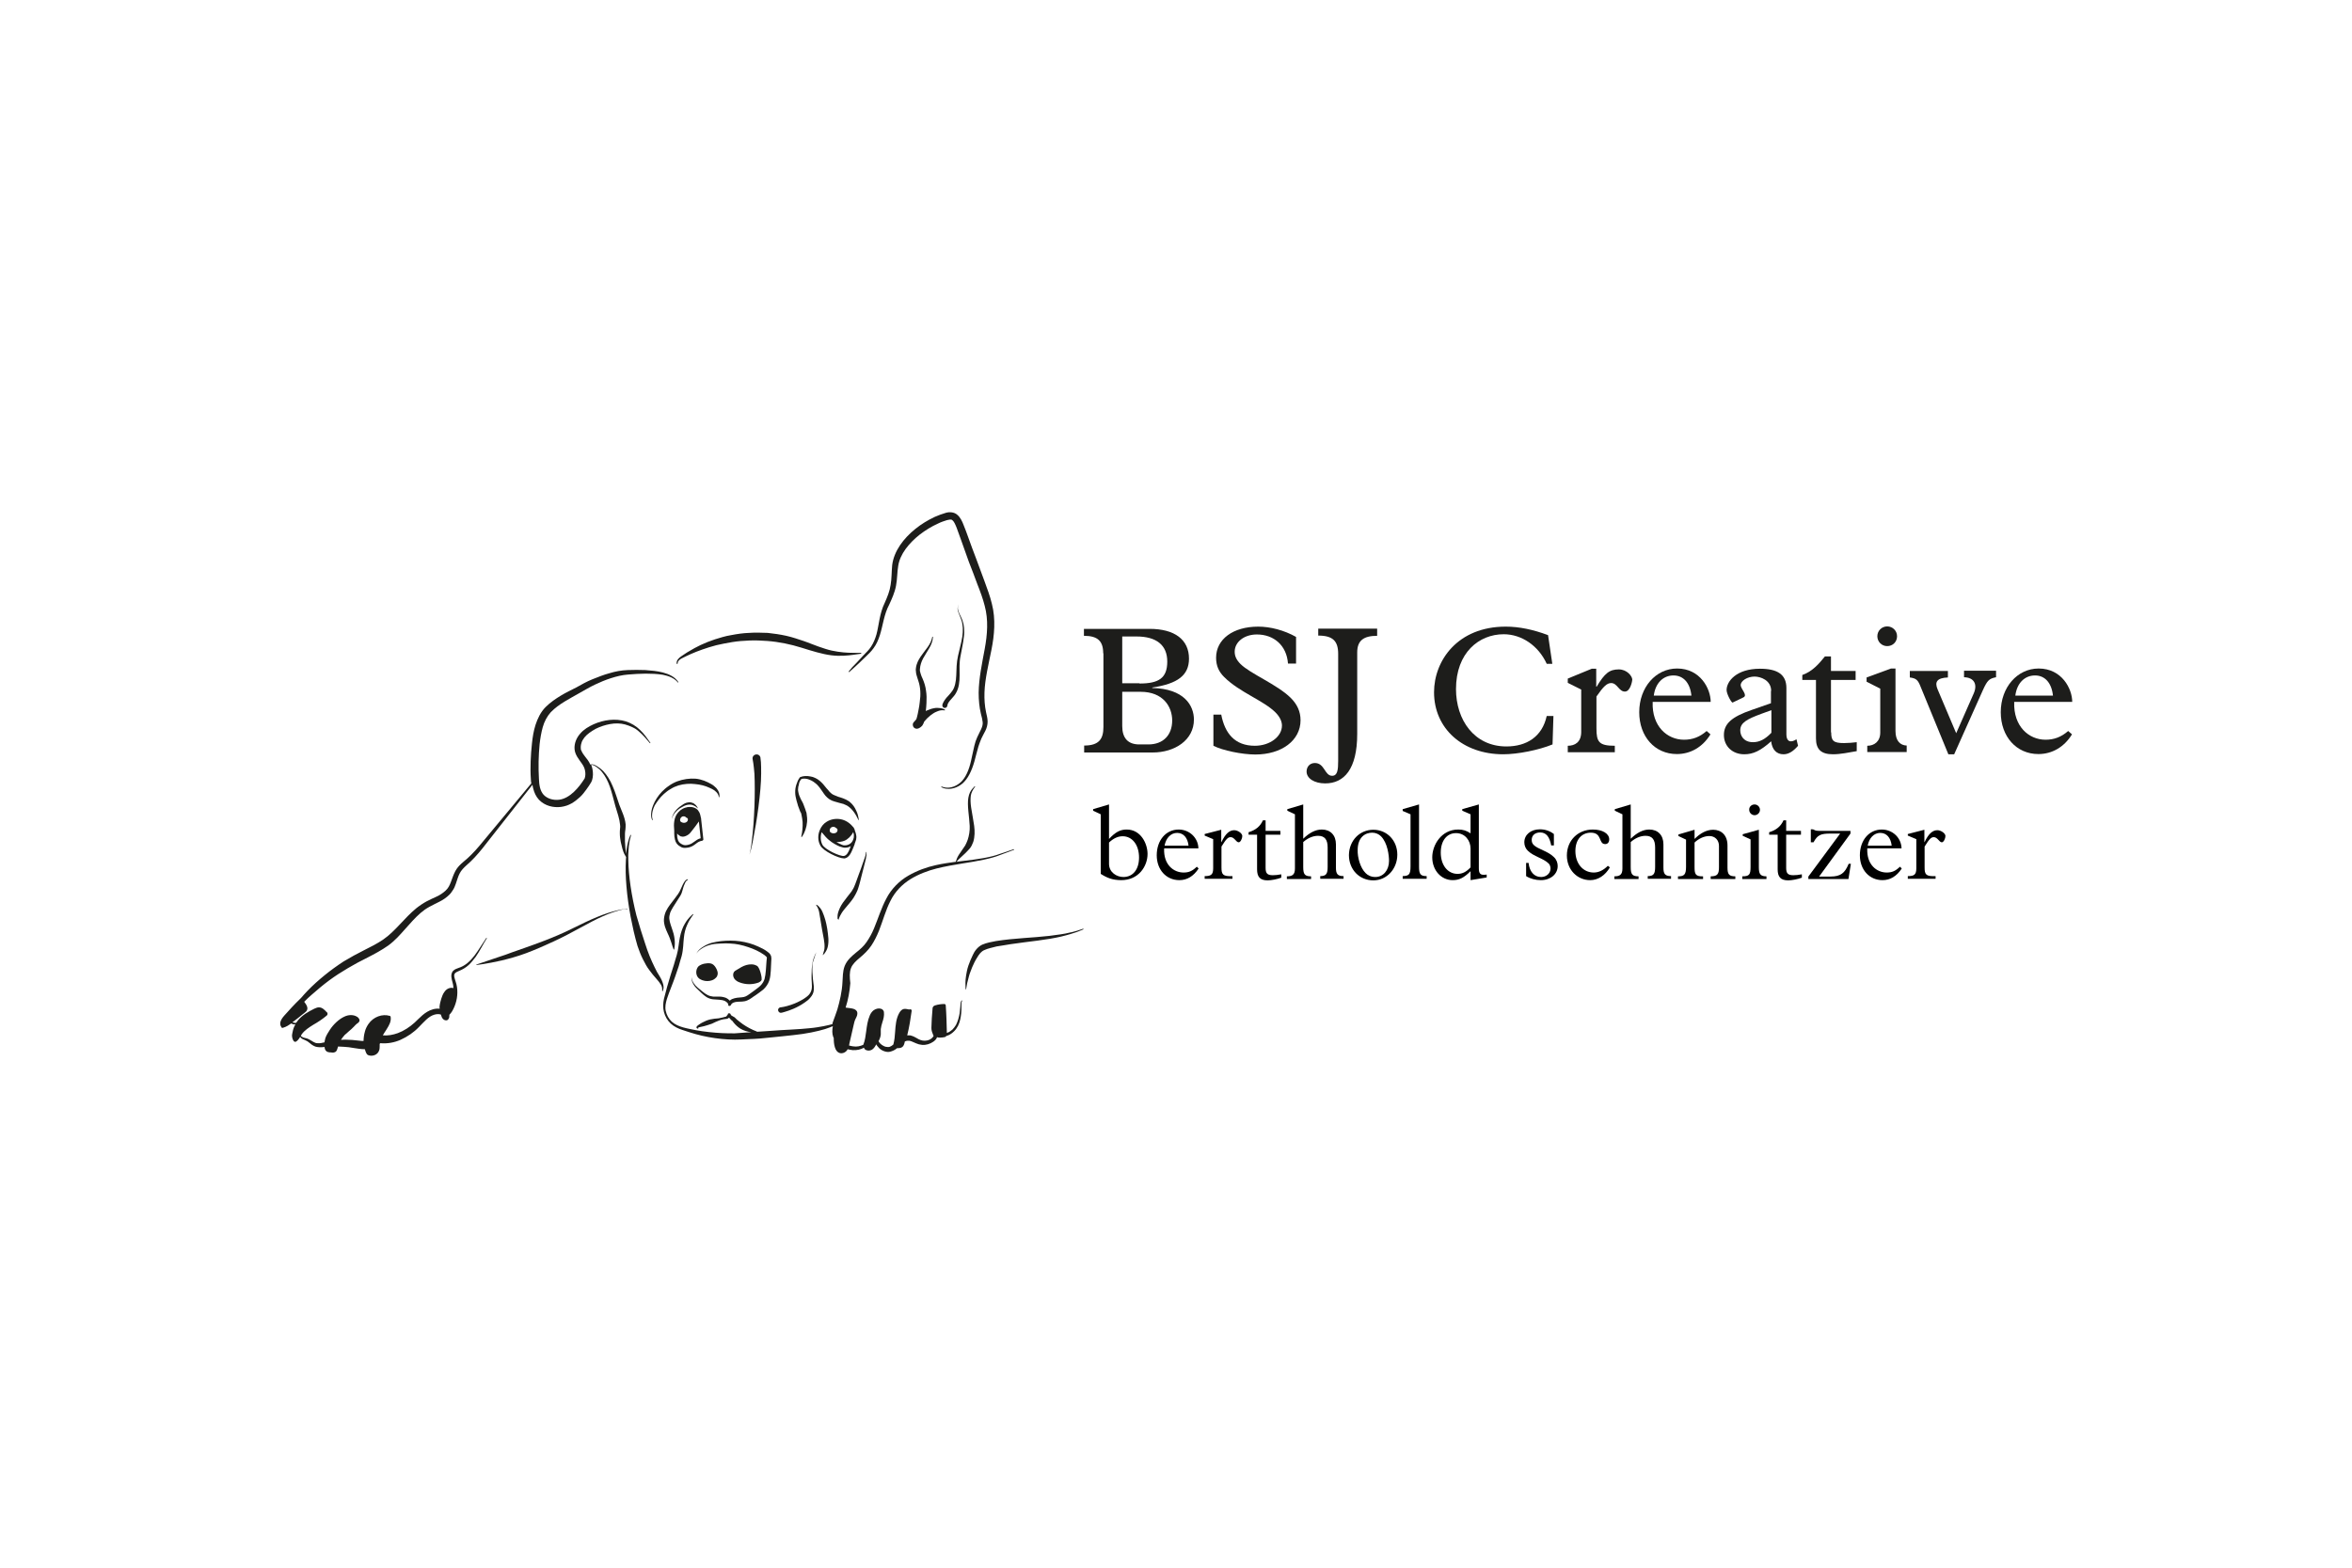 <?xml version="1.0" encoding="utf-8"?>
<!-- Generator: Adobe Illustrator 21.0.2, SVG Export Plug-In . SVG Version: 6.00 Build 0)  -->
<!DOCTYPE svg PUBLIC "-//W3C//DTD SVG 1.1//EN" "http://www.w3.org/Graphics/SVG/1.1/DTD/svg11.dtd">
<svg version="1.1" id="Ebene_1" xmlns="http://www.w3.org/2000/svg" xmlns:xlink="http://www.w3.org/1999/xlink" x="0px" y="0px"
	 viewBox="0 0 1050 700" style="enable-background:new 0 0 1050 700;" xml:space="preserve">
<style type="text/css">
	.st0{display:none;}
	.st1{display:none;fill:#E20613;}
	.st2{fill:#1D1D1B;}
	.st3{display:inline;}
	.st4{fill:#BF2304;}
	.st5{fill:#1D1E1C;}
</style>
<g>
	<g>
		<g>
			<path class="st1" d="M129.4,454.2l13.7-13.6l14.1-10.6l13.7-7l7.2-6.7l7.5-8.2l4.9-4.2l6.2-2.4l4.2-3l2.9-8.2l3.9-4.2l14.1-16.3
				l18-21.8l-0.3-13.6c0,0,2.6-14.8,3.6-15.4c1-0.6,9.5-8.2,9.5-8.2l10.8-4.8l5.9-3.3l8.5-1.5l5.9,0.9l7.2,0.9l7.5,1.8l4.6-10.3
				l15-7.6l16.7-3l10.1,1.2l12.1,1.8l6.9,3l10.8,1.5h6.2l5.9-0.9l3.3-3.9l2.8-9.2l2-7.9l2.2-5l1.5-6.6l0.5-6.1l2-6.6l5.1-6.1
				l7.1-5.9l7.8-3.4l3.9-1.1l1.7,2c0,0,4.4,9.5,4.7,10.9c0.2,1.4,5.9,15.2,5.9,15.2l4.2,12.5l1,6.6l-0.7,12.7l-2,10.7l-1,5.7
				l-0.5,5.7c0,0,0.2,6.6,0.7,7.3c0.5,0.7,1,5,1,5l-1.2,3l-1.5,3.9l-1.2,3.9l-1,4.1l-2,6.1l-0.7,4.8l1.5,3.2l-1.5,2.5v3.9l0.2,5.2
				l0.7,5.7v4.5l-0.5,3l-2.5,3.2l-2.5,3.2l-1.7,2l2,0.9l5.1-0.7l7.8-1.8l7.4-2.3l3.4-1.4l31.1,35.2l-2.7,1.6l-9.3,2l-11,1.4
				l-16.7,2.7l-4.2,2l-2.9,1.1l-2.7,4.1l-2.2,7.7l-0.2,3.9l-2.7,6.6l-0.5,4.1l-0.5,4.1c0,0-0.2,1.2-1,2s-2.5,3.2-2.5,3.2
				s-1.5,0.5-2.5,0.9c-1,0.5-2.9,0.7-2.9,0.7l-1.5,0.7l-2.7,1.6l-2.5,0.7c0,0-2-0.5-2.7-0.5c-0.7,0-4.7-1.1-4.7-1.1l-2.5-0.2
				c0,0,0,0.9-1,0.9c-1,0-1.2,2.3-1.2,2.3l-2,1.4l-2.7,0.7l-2.7-1.4l-1.7-1.4l-1-0.2l-1.7,1.8h-1.7l-1.5-1.1l-2.5,1.1h-3.7l-2.2-0.2
				l-1.2,1.4l-3.2-10.4c0,0-0.7,0-1.5,0c-0.7,0-13.5,2.3-13.5,2.3l-32.6,2.3c0,0-9.3-0.7-10.3-0.9c-1-0.2-9.6-2.3-9.6-2.3l-4.2-1.9
				l-3.3-3.2l-1-3.6l0.3-5.3l1.1-3.8l-2.6-3.2c0,0-6.4-9.4-6.4-9.8c0-0.5-5.4-18.8-5.4-18.8l-1.5-5.7l-2.3,1.2l-6.7,1.8l-7,3
				l-12.7,6.7l-11.4,5.1l-14.7,4.5l-8.8,3.3l-5.1,0.8l-5.7,1.2l-4.6,2.4l-0.2,2.4l0.7,3l0.7,3.5l-0.7,3.9l-1.5,3.3l-1.6,2.3
				l-5.9-0.9L191,454l-4.7,4.2l-4.7,3.5l-5.6,2.4l-4.1,0.5l-4.1,0.5l-6,2.6l-7.2-0.8l-2.8-0.2h-3.6l-4.9,0.6l-4.4-1.2
				c0,0-3.6-2-3.6-2.4s-1.3-2-1.3-2v-3.6l-1.1-0.5l-1.6-0.5L129.4,454.2z"/>
			<g>
				<g>
					<path class="st2" d="M330.3,438.7c-0.9-0.3-1.8-0.8-2.4-1.6c-0.6-0.8-0.8-1.9-0.4-2.8c0.3-0.6,0.9-1,1.5-1.3
						c1.3-0.8,2.7-1.7,4.2-2.1c1.5-0.4,3.2-0.5,4.6,0.3c1.3,0.4,2.4,5.2,2.2,6c0.2,0.6-0.7,1.2-1.3,1.5
						C336,439.7,333,439.7,330.3,438.7z"/>
					<path class="st2" d="M312.2,437c0.4,0.3,0.9,0.5,1.4,0.7c1.4,0.5,2.9,0.5,4.3,0c0.9-0.3,1.7-1,2.2-1.7c0,0,0,0,0-0.1
						c0.7-1.3,0.1-2.8-0.6-3.9c-0.5-0.8-1.2-1.6-2.2-1.8c-0.9-0.2-1.9-0.1-2.9,0.1c-0.9,0.2-1.9,0.6-2.6,1.2
						C310.4,433,310.5,435.8,312.2,437z"/>
					<path class="st2" d="M382.2,372.8c0-0.2-0.1-0.3-0.1-0.5c-0.1-0.4-0.2-0.8-0.4-1.2l-0.1-0.4c0,0,0-0.1,0-0.1
						c-0.1-0.3-0.2-0.5-0.3-0.7c-0.1-0.2-0.2-0.3-0.3-0.5l-0.3-0.3c-1.4-1.7-3.3-2.9-5.4-3.3c-2.2-0.4-4.4,0-6.2,1.1
						c-1.4,0.8-2.5,2.2-3.1,3.7c-1,2.3-0.9,4.9,0.2,6.9c1.2,2.5,8.2,5.8,10.6,5.8c0.1,0,0.2,0,0.3,0c2-0.4,2.9-2.6,3.5-4
						c0.3-0.8,0.7-1.6,1-2.5l-0.3-0.2c0,0,0,0,0,0l0.3,0.1c0,0,0,0,0,0c0.2-0.6,0.4-1.2,0.6-1.8
						C382.3,374.2,382.4,373.6,382.2,372.8z M371.4,369.3c0.6-0.2,1.3-0.1,1.7,0.3c0,0,0.2,0.2,0.4,0.3c0.1,0.1,0.3,0.1,0.3,0.3
						c0.1,0.1,0.1,0.3,0.1,0.5c0,0.6-0.5,1.2-1.1,1.3c-0.6,0.2-1.3,0.1-1.8-0.2c-0.2-0.1-0.3-0.2-0.4-0.3c-0.1-0.2-0.2-0.4-0.2-0.7
						C370.4,370.1,370.8,369.5,371.4,369.3z M379.4,378.9c-0.6,1.5-1.3,3-2.6,3.3c-1.7,0.3-8.7-2.9-9.7-5.1
						c-0.8-1.6-0.9-3.6-0.3-5.5c0.1,0.1,0.1,0.1,0.2,0.2c1,1.2,2.3,2.8,3.5,3.6c0.7,0.7,3.1,2.1,4.4,2.6l0.4,0.1
						c0.3,0.1,0.6,0.2,1,0.3c0.3,0.1,0.7,0.1,1,0.1c0.9,0,1.8-0.2,2.5-0.7C379.7,378.2,379.5,378.5,379.4,378.9z M381,374.5
						c-0.1,0.3-0.2,0.7-0.4,1c0,0,0,0,0,0c-0.7,1.4-2.5,2.2-4.2,1.9c-0.3-0.1-0.6-0.2-0.8-0.3l-0.4-0.2c-0.5-0.2-1.1-0.5-1.8-0.9
						c0,0,0,0,0.1,0c1.2,0,2.5-0.2,3.5-0.6c1.5-0.6,3.1-2.2,3.9-3.8c0.1,0.2,0.2,0.4,0.2,0.7c0,0.1,0.1,0.3,0.1,0.4
						C381.2,373.6,381.2,374.1,381,374.5z"/>
					<path class="st2" d="M313,365.7l0-0.1c0,0,0,0,0,0c0-0.2,0-0.3-0.1-0.5l-0.1-0.4c0-0.1,0-0.3-0.1-0.4c0-0.2-0.1-0.3-0.1-0.5
						c-0.2-0.8-0.6-1.5-1-2c-1-1.2-2.8-1.7-4.7-1.4c-0.1,0-0.2,0-0.3,0.1c-0.2,0-0.3,0.1-0.5,0.1c-0.2,0.1-0.4,0.1-0.6,0.2
						c-0.1,0-0.1,0.1-0.2,0.1c-0.1,0-0.1,0.1-0.3,0.1l-0.5,0.3c-0.6,0.3-1,0.7-1.5,1.2c0,0-0.1,0.1-0.1,0.1
						c-2.1,2.2-2.2,5.3-1.9,8.4c0,0,0,0.3,0,0.3c0,0.3,0,0.6,0,0.9c0,0.9,0.1,1.8,0.3,2.6c0.3,1.5,1.2,2.6,2.4,3.2
						c0.7,0.5,1.4,0.6,2.1,0.6c0.5,0,1.1-0.1,1.7-0.2c1.4-0.3,2.3-1,3.1-1.6c0.8-0.6,1.5-1.2,2.9-1.4c0.3-0.1,0.5-0.3,0.5-0.6
						L313,365.7z M305.5,361.4L305.5,361.4L305.5,361.4L305.5,361.4z M304.6,364.6c0.6-0.2,1.3-0.1,1.7,0.4c0,0,0.2,0.2,0.4,0.2
						c0.1,0.1,0.2,0.1,0.3,0.3c0.1,0.1,0.1,0.3,0.1,0.5c0,0.6-0.5,1.1-1.1,1.3c-0.6,0.2-1.2,0.1-1.8-0.2c-0.2-0.1-0.3-0.2-0.4-0.3
						c-0.1-0.2-0.2-0.4-0.2-0.6C303.6,365.5,304,364.9,304.6,364.6z M310,375.8c-0.8,0.6-1.5,1.1-2.7,1.4c-1.2,0.3-2,0.3-3-0.3
						c-1-0.5-1.6-1.3-1.8-2.4c-0.2-0.7-0.2-1.5-0.2-2.3c0.4,0.5,0.9,0.9,1.5,1.2c0.1,0.1,0.3,0.1,0.4,0.1c0.2,0,0.4,0.1,0.6,0.1
						c0.7,0,1.5-0.3,2.3-0.8c0.8-0.5,1.4-1.3,2-2.1c1-1.2,1.9-2.5,2.9-3.9l0.8,7.5C311.6,374.6,310.8,375.2,310,375.8z"/>
					<path class="st2" d="M280,405.9c0.1,0,0.1-0.1,0.1-0.1c0-0.1-0.1-0.1-0.1-0.1c0,0-0.3,0-0.8,0.1c-0.5,0.1-1.3,0.2-2.3,0.4
						c-1.9,0.4-4.7,1.1-7.9,2.3c-3.2,1.2-6.8,2.8-10.6,4.7c-3.8,1.9-7.8,3.8-12,5.5c-4.1,1.7-8.4,3.2-12.3,4.6c-2,0.7-3.9,1.4-5.7,2
						c-1.8,0.7-3.5,1.3-5.1,1.8c-3.2,1.1-5.8,2-7.7,2.6c-1.9,0.6-2.9,1-2.9,1c-0.1,0-0.1,0.1-0.1,0.1c0,0.1,0.1,0.1,0.1,0.1
						c0,0,4.5-0.5,11.1-2c3.3-0.8,7.1-1.8,11.1-3.3c4-1.5,8.1-3.3,12.2-5.2c8.3-3.8,15.9-8.6,22.1-11.3c3.1-1.4,5.7-2.2,7.6-2.7
						c0.9-0.3,1.7-0.4,2.2-0.5C279.7,405.9,280,405.9,280,405.9z"/>
					<path class="st2" d="M295.8,442.6c0,0,0.2-0.3,0.3-0.8c0.2-0.6,0.2-1.5-0.1-2.5c-0.3-1.1-0.8-2.2-1.6-3.5
						c-0.8-1.2-1.5-2.5-2.2-4c-0.7-1.5-1.5-3.1-2.2-4.9c-0.7-1.8-1.4-3.6-2-5.6c-1.3-3.9-2.7-8.3-3.9-12.6
						c-2.2-8.7-3.5-17.7-3.6-24.5c-0.1-1.7,0-3.2,0.1-4.6c0.1-1.4,0.2-2.6,0.4-3.5c0.1-1,0.4-1.7,0.5-2.3c0.1-0.5,0.2-0.8,0.2-0.8
						c0-0.1,0-0.2-0.1-0.2c-0.1,0-0.2,0-0.2,0.1c0,0-0.1,0.3-0.3,0.8c-0.2,0.5-0.5,1.2-0.7,2.2c-0.3,1-0.5,2.2-0.7,3.6
						c-0.1,0.6-0.1,1.2-0.2,1.8c0-0.1,0-0.1,0-0.2c-0.2-1.3-0.4-3.1-0.5-5.3c0-1.1,0-2.3,0-3.5c0-0.6,0.1-1.2,0.2-1.9
						c0.1-0.8,0.1-1.6,0.1-2.3c-0.3-3.2-1.8-6-2.8-8.7c-1-2.8-1.8-5.7-3-8.4c-1.1-2.7-2.6-5-4.2-6.7c-0.8-0.8-1.7-1.5-2.5-2
						c-0.8-0.5-1.5-0.9-2.3-1c-0.3,0-0.6,0-0.9,0.1c0,0,0-0.1-0.1-0.1c-0.3-0.7-0.7-1.3-1.1-1.9c-0.8-1.1-1.6-2-2.1-2.8
						c-0.3-0.4-0.5-0.9-0.6-1.1l-0.2-0.4l-0.1-0.2c-0.1-0.2-0.1-0.4-0.1-0.6c-0.1-0.8,0-1.7,0.3-2.6c0.1-0.4,0.3-0.9,0.5-1.2
						l0.4-0.6c0.1-0.2,0.3-0.4,0.4-0.6c1.2-1.5,3.1-2.8,5.1-3.9c2-1,4.2-1.7,6.4-2.1c2.2-0.4,4.5-0.4,6.7,0.2
						c1.1,0.3,2.1,0.7,3.2,1.2l0.8,0.4c0.2,0.1,0.5,0.3,0.7,0.4c0.5,0.3,0.9,0.7,1.4,1.1c1.8,1.5,3.4,3.4,4.9,5.2
						c0.1,0.1,0.2,0.1,0.2,0c0.1-0.1,0.1-0.2,0-0.2c-1.4-2-2.8-4-4.6-5.7c-1.7-1.7-3.9-3-6.3-3.8c-4.7-1.4-9.9-0.7-14.4,1.3
						c-2.2,1-4.4,2.3-6,4.2c-1.6,1.8-2.7,4.3-2.5,6.9c0.2,2.6,2,4.6,3.3,6.5c0.7,1,1.2,2,1.4,3.2c0.2,1.1,0.2,2.3-0.2,3.4
						c-1.4,2.2-2.9,4.2-4.8,6c-1.8,1.7-4.1,3.2-6.6,3.5c-2.5,0.3-5.2-0.4-6.9-2.2c-1.7-1.9-2-4.6-2.1-7.1
						c-0.3-5.2-0.2-10.4,0.3-15.5c0.3-2.6,0.7-5.1,1.4-7.6c0.7-2.5,1.9-4.8,3.6-6.7c3.6-3.7,8.4-6,12.9-8.6c2.3-1.3,4.5-2.6,6.8-3.7
						c2.3-1.1,4.7-2.1,7.2-2.9c2.5-0.8,5-1.4,7.6-1.6c2.6-0.2,5.2-0.4,7.8-0.4c2.6,0,5.2,0.1,7.7,0.5c2.5,0.5,5.1,1.4,6.7,3.4
						c0.1,0.1,0.2,0.1,0.2,0c0.1-0.1,0.1-0.2,0-0.2c-1.5-2.3-4.2-3.5-6.8-4.2c-2.6-0.7-5.3-0.9-7.9-1.1c-2.7-0.1-5.3-0.1-7.9,0
						c-2.8,0.1-5.5,0.6-8.1,1.4c-2.6,0.7-5.1,1.7-7.6,2.7c-2.5,1-5,2.4-7.1,3.6c-2.3,1.2-4.7,2.3-7,3.7c-2.3,1.4-4.7,3-6.8,5.1
						c-2.3,2.3-3.6,5.2-4.5,7.9c-0.9,2.8-1.3,5.5-1.6,8.2c-0.3,2.7-0.5,5.4-0.6,8.1c-0.1,2.7-0.1,5.4,0.1,8.1c0,0.6,0.1,1.2,0.2,1.8
						L214,377.7c-2.2,2.6-4.5,5-7.1,7.1c-1.3,1.1-2.7,2.4-3.6,4.1c-0.9,1.7-1.4,3.3-2,4.9c-0.6,1.6-1.2,2.8-2.4,3.9
						c-1.1,1-2.4,1.9-3.9,2.6c-1.5,0.7-3.1,1.4-4.6,2.2c-0.8,0.4-1.5,0.9-2.3,1.4c-0.8,0.5-1.5,1.1-2.2,1.6
						c-5.5,4.5-9.4,10.3-14.8,14c-2.6,1.8-5.6,3.3-8.6,4.8c-3,1.5-6.1,3.2-9.1,5c-2.9,1.9-5.7,3.9-8.4,6.1c-2.7,2.2-5.3,4.5-7.7,7
						c-1,1.1-2,2.1-2.9,3.2l-0.4,0.4c-2.5,2.4-4.9,5-7.1,7.5c-0.7,0.8-1.4,1.7-1.7,2.8c-0.2,0.8-0.1,1.6,0.4,2.3l0.3,0.4l0.5-0.1
						c1.4-0.4,2.6-1.2,3.6-1.9c0.6,0.3,1.2,0.5,1.9,0.4c-0.6,1-1,1.9-1.3,3.5l-0.1,0.5c-0.3,1-0.1,2.3,0.5,3.3
						c0.2,0.3,0.4,0.4,0.7,0.5c0,0,0.1,0,0.1,0c0.2,0,0.4-0.1,0.5-0.2c0.5-0.3,1.1-1,1.7-2c0.3,0.4,0.7,0.8,1.2,1
						c0.8,0.4,1.5,0.6,2.1,1c0.6,0.4,1.1,0.9,1.8,1.4c0.7,0.5,1.6,1,2.5,1.1c1.2,0.2,2.3,0.1,3.3,0c0.1,1.8,1.2,2.3,2.2,2.4l0.4,0
						c0.3,0,0.6,0.1,1,0.1c0.2,0,0.5,0,0.7-0.1c1.1-0.2,1.3-1.3,1.5-1.9c0.1-0.3,0.2-0.5,0.2-0.7c0.1,0,0.2,0,0.3,0
						c1.5,0,3,0.2,4.5,0.3c1.5,0.2,2.9,0.5,4.6,0.7c0.8,0.1,1.7,0.2,2.6,0.2c0.1,0.5,0.3,1,0.5,1.5c0,0,0.1,0.2,0.1,0.2
						c0.1,0.3,0.4,0.7,0.8,0.9c0.4,0.2,0.9,0.3,1.5,0.3c0.5,0,1-0.1,1.5-0.3c1-0.4,1.7-1.2,2-2.2c0.2-0.6,0.2-1.3,0.2-1.9
						c0-0.2,0-0.5,0-0.7c0-0.1,0-0.1,0-0.2c0.1-0.1,0.2-0.2,0.3-0.3c3.1,0.3,6.3-0.3,9-1.5c3.1-1.4,5.9-3.3,8.2-5.7
						c2.3-2.3,4.2-4.7,6.8-5.5c1-0.3,2-0.4,3-0.1c0,0.1,0.1,0.2,0.1,0.3l0,0c0.2,0.6,0.4,1.3,1,1.8c0.3,0.3,0.8,0.5,1.2,0.5
						c0,0,0.1,0,0.1,0c0.4,0,0.8-0.2,1-0.6c0.4-0.5,0.4-1.1,0.4-1.7c0-0.1,0-0.2,0-0.2c0.1-0.1,0.2-0.2,0.3-0.3
						c0.4-0.4,0.6-0.8,0.9-1.2c0.2-0.3,0.4-0.7,0.6-1.1c1.5-3,2.1-6.5,1.6-9.8c-0.2-1.7-1-3.3-1.2-4.6c-0.1-0.7,0-1.2,0.4-1.6
						c0.4-0.4,1.1-0.7,1.8-1c1.5-0.6,3-1.5,4.2-2.6c1.2-1.1,2.2-2.4,3.2-3.7c1.8-2.6,3.2-5.5,4.9-8.2c0-0.1,0-0.2,0-0.2
						c-0.1-0.1-0.2,0-0.2,0c-1.8,2.6-3.4,5.4-5.3,7.9c-1.9,2.5-4.2,4.6-7.1,5.5c-0.7,0.3-1.6,0.5-2.3,1.2c-0.8,0.7-1,1.9-0.9,2.8
						c0.2,1.9,0.9,3.2,0.9,4.7c0,0.1,0,0.2,0,0.3c-1.4-0.4-3,0.2-4,1.7c-0.7,0.9-1.1,2.1-1.4,3c-0.3,1-0.7,2.4-0.8,3.8
						c0,0.2,0.1,0.5,0.1,0.7c-1.1-0.1-2.1,0-3.1,0.3c-1.8,0.5-3.3,1.5-4.6,2.6c-1.3,1.1-2.4,2.3-3.5,3.3c-2.2,2-4.8,3.7-7.5,4.7
						c-2.2,0.8-4.5,1.2-6.7,1c0.4-0.7,0.8-1.4,1.3-2.1l0.5-0.8c1-1.6,2-3.3,1.7-5.3c0-0.2-0.2-0.5-0.4-0.5c-3.3-1-7.3,0.4-9.5,3.6
						c-0.7,1-1.3,2.2-1.6,3.4c-0.4,1.4-0.6,2.9-0.6,4.2c-0.6,0-1.1,0-1.7-0.1c-1.4-0.1-3.1-0.4-4.7-0.4c-1.2-0.1-2.5-0.1-3.7,0
						c0.5-0.8,1.1-1.5,1.7-2.2c0.6-0.5,1.2-1,1.7-1.5c0.8-0.7,1.7-1.4,2.4-2.2c0.4-0.4,0.8-0.9,1.2-1.2c0.1-0.1,0.2-0.2,0.3-0.2
						c0.4-0.3,1.3-0.9,0.9-1.9c-0.2-0.4-0.5-0.8-1-1.1c-1.6-1-3.8-1-5.8,0c-2.3,1.1-4.7,3.3-6.4,5.9l-0.3,0.5
						c-0.9,1.4-1.7,2.7-1.9,4.2c-0.1,0.3-0.1,0.5-0.1,0.8c-1.1,0.3-2.2,0.5-3.2,0.4c-1.3,0-2.3-1-3.9-1.8c-0.8-0.4-1.6-0.5-2.3-0.7
						c-0.5-0.2-0.9-0.4-1.2-0.8c0.1-0.2,0.3-0.5,0.4-0.7c1.3-1.8,3.2-3,5.1-4.2c2.1-1.2,4.1-2.5,6-4.1c0.1-0.1,0.4-0.3,0.4-0.7
						c0.1-0.5-0.2-0.8-0.4-0.9c-0.9-1-2-2.1-3.4-2.1c0,0-0.1,0-0.1,0c-0.8,0-1.4,0.4-2,0.6c-2.6,1.3-5.3,2.8-7.2,5.1
						c-0.1,0.1-0.2,0.3-0.3,0.4c-0.2,0.3-0.4,0.6-0.6,0.8c-0.5,0.1-1,0-1.5-0.2c0,0-0.1-0.1-0.1-0.1c0.2-0.2,0.5-0.3,0.7-0.5
						c1.3-1,2.6-2,3.8-3l0.9-0.7c0.4-0.3,0.9-0.7,1.1-1.3c0.4-1.1-0.3-2.1-0.6-2.6l-0.7-1c1-1.1,2.2-2.1,3.3-3.1
						c2.5-2.2,5.1-4.4,7.8-6.4c2.7-2,5.5-3.8,8.4-5.5c2.9-1.7,5.8-3.3,8.9-4.8c3.1-1.6,6.1-3.2,9.1-5.3c2.9-2.1,5.3-4.8,7.5-7.3
						c2.3-2.6,4.5-5.1,6.9-7.2c0.6-0.5,1.3-1,1.9-1.5c0.7-0.5,1.4-0.9,2.1-1.3c1.4-0.8,3-1.5,4.5-2.3c1.6-0.8,3.1-1.8,4.5-3.2
						c0.4-0.4,0.7-0.8,0.9-1.1c0.3-0.4,0.5-0.8,0.8-1.2c0.5-0.8,0.8-1.7,1.1-2.5c0.6-1.7,1-3.3,1.7-4.6c0.7-1.4,1.8-2.5,3-3.6
						c2.6-2.2,5-4.9,7.1-7.5l22.4-28.5c0.1,0.6,0.2,1.3,0.4,1.9c0.4,1.6,1.2,3.4,2.5,4.8c2.7,2.8,6.5,3.6,9.8,3.2
						c0.9-0.1,1.6-0.3,2.6-0.6c0.6-0.2,1.5-0.6,2.2-1c1.4-0.8,2.6-1.8,3.7-2.8c1.1-1,2-2.2,2.8-3.3c0.8-1.1,1.7-2.4,2.2-3.3l0.1-0.2
						c0.1-0.2,0.2-0.4,0.3-0.7c0.5-1.6,0.5-3.3,0.2-4.9c-0.1-0.3-0.2-1-0.3-1.2c-0.1-0.3-0.2-0.5-0.3-0.7c0.2-0.1,0.4-0.1,0.7,0
						c0.6,0.1,1.3,0.6,2,1.1c0.7,0.5,1.5,1.2,2.2,2.1c1.4,1.7,2.6,4,3.5,6.6c0.9,2.6,1.6,5.6,2.4,8.5c0.9,3,1.9,5.8,2.1,8.3
						c0.1,0.6,0.1,1.2,0,1.8c-0.1,0.7-0.1,1.4-0.1,2.1c0,1.4,0.2,2.6,0.4,3.8c0.5,2.3,1,4.2,1.6,5.4c0.3,0.6,0.6,1.1,0.8,1.4
						c0,0.5-0.1,0.9-0.1,1.4c-0.4,6.9,0.4,16.1,2.1,25.1c0.4,2.3,1,4.5,1.4,6.7c0.5,2.2,1.1,4.4,1.7,6.5c0.7,2.1,1.5,4.1,2.4,5.9
						c0.9,1.8,1.8,3.5,2.9,4.9c1,1.4,2.1,2.7,3,3.7c0.9,1,1.6,1.9,2.1,2.7c0.5,0.8,0.6,1.5,0.6,2c0,0.5,0,0.8,0,0.8
						c0,0.1,0,0.1,0.1,0.2C295.6,442.7,295.7,442.7,295.8,442.6L295.8,442.6z"/>
					<path class="st2" d="M378.9,299.8c-0.1,0.1-0.1,0.2,0,0.2c0.1,0.1,0.2,0.1,0.3,0c0,0,0.7-0.6,1.9-1.7c1.2-1.1,3.1-2.8,5.3-5
						c1.1-1.1,2.4-2.2,3.6-3.9c1.2-1.6,2.1-3.6,2.8-5.8c1.4-4.4,1.8-9.2,4.2-13.7c1.1-2.4,2.4-5.2,3-8.3c0.6-3.1,0.5-6.2,1-9
						c0.8-5.2,4.8-10.1,9.6-13.9c2.5-1.9,5.2-3.6,8.1-4.9c0.7-0.4,1.4-0.6,2.1-0.9l1.2-0.4l0.6-0.2l0.4-0.1c0.7-0.2,1.2-0.2,1.5-0.2
						c0.1,0,0.1,0,0.1,0c0,0,0.4,0.1,0.2,0.1l0.1,0c0.1,0.1,0.2,0.1,0.4,0.3c1.2,1,2.4,5.1,3.6,8.3c1.2,3.3,2.4,6.7,3.6,10.1
						c1.3,3.3,2.6,6.7,3.8,10c1.3,3.3,2.5,6.5,3.3,9.7c1.7,6.3,1.2,12.8,0,19.3c-1.2,6.5-2.6,13-2.7,19.5c0,3.2,0.3,6.5,1,9.4
						c0.4,1.5,0.7,2.7,0.8,3.8c0.1,1-0.2,2-0.7,3.1c-0.5,1.1-1.1,2.3-1.7,3.5c-0.6,1.3-1,2.5-1.3,3.8c-0.6,2.5-1,4.7-1.5,6.8
						c-0.9,4.1-2.4,7.5-4.5,9.5c-2.2,2-4.6,2.6-6.2,2.5c-0.8,0-1.4-0.2-1.8-0.3c-0.4-0.1-0.6-0.2-0.6-0.2c-0.1,0-0.2,0-0.2,0.1
						c0,0.1,0,0.2,0.1,0.2c0,0,0.2,0.1,0.6,0.3c0.4,0.1,1.1,0.4,1.9,0.4c1.7,0.2,4.4-0.3,6.8-2.3c2.5-2.1,4.2-5.7,5.4-9.9
						c0.6-2.1,1.1-4.4,1.8-6.7c0.4-1.2,0.8-2.3,1.3-3.5c0.5-1.1,1.2-2.3,1.8-3.5c0.6-1.2,1-2.6,1-4.1c0-1.4-0.4-2.8-0.7-4.2
						c-0.6-2.8-0.8-5.8-0.7-8.8c0.2-6.1,1.8-12.4,3.1-19c1.3-6.5,2-13.7,0.2-20.6c-0.8-3.4-2.1-6.8-3.3-10.1
						c-1.2-3.3-2.5-6.7-3.7-10c-1.3-3.3-2.5-6.7-3.7-10c-0.6-1.7-1.2-3.3-1.9-5c-0.6-1.6-1.4-3.4-2.8-4.6c-1.4-1.3-3.6-1.4-5.2-0.9
						c-1.7,0.5-3.3,1.1-4.9,1.8c-3.2,1.5-6.1,3.3-8.7,5.4c-5.2,4.2-9.5,9.8-10.3,16.1c-0.3,3.1-0.2,6.1-0.7,8.9
						c-0.4,2.8-1.5,5.4-2.6,7.9c-2.4,4.9-2.6,10-3.7,14.1c-0.6,2.1-1.4,4-2.4,5.5c-1,1.6-2.3,2.7-3.4,3.9c-2.1,2.3-3.8,4.1-5,5.3
						C379.5,299.1,378.9,299.8,378.9,299.8z"/>
					<path class="st2" d="M409.7,318.8c-0.2,0.8-0.4,1.8-0.6,2.3c0,0,0,0,0,0c-0.4,0.5-0.8,1-1.2,1.4c-0.4,0.4-0.5,1.1-0.3,1.7
						c0.3,0.9,1.3,1.4,2.2,1.1l0.1,0c0.8-0.3,1.5-0.9,1.9-1.4c0.4-0.6,0.6-1.2,0.8-1.7c0,0,0,0,0,0c0.8-1,1.7-1.9,2.7-2.7
						c0.5-0.4,0.9-0.6,1.4-1c0.5-0.3,1-0.6,1.6-0.8c1.1-0.5,2.2-0.7,3.4-0.5c0.1,0,0.1,0,0.2-0.1c0.1-0.1,0-0.2-0.1-0.2
						c-0.5-0.4-1.2-0.6-1.9-0.7c-0.7-0.1-1.4-0.1-2.1-0.1c-0.7,0.1-1.3,0.2-2,0.4c-0.6,0.2-1.3,0.5-1.9,0.7
						c-0.2,0.1-0.4,0.2-0.6,0.3c0.1-1.2,0.3-2.4,0.3-3.6c0.1-1.8,0.1-3.7-0.2-5.5c-0.2-1.8-0.8-3.7-1.5-5.3
						c-0.4-0.8-0.7-1.6-0.9-2.3c-0.1-0.4-0.2-0.7-0.3-1.1c0-0.3-0.1-0.7,0-1.1c0.1-1.5,0.6-3.1,1.4-4.6c0.8-1.5,1.8-2.9,2.7-4.5
						c0.9-1.5,1.6-3.2,1.7-5c0-0.1-0.1-0.2-0.1-0.2c-0.1,0-0.2,0-0.2,0.1c-0.3,1.7-1.1,3.2-2.1,4.6c-1,1.4-2.1,2.7-3.1,4.2
						c-1,1.5-1.9,3.2-2.1,5.1c-0.1,0.5-0.1,1,0,1.5c0,0.4,0.1,1,0.2,1.4c0.2,0.9,0.6,1.8,0.8,2.6c1.1,3.1,1.2,6.4,0.7,9.7
						C410.4,315.5,410,317.2,409.7,318.8z"/>
					<path class="st2" d="M427.7,292.8c-0.7,3-0.7,6.1-0.8,8.8c-0.1,2.7-0.6,5.2-1.7,6.8c-0.6,0.9-1.2,1.5-1.8,2.2
						c-0.6,0.6-1.2,1.3-1.6,1.9c-0.4,0.6-0.7,1.1-0.9,1.6c-0.1,0.4-0.2,0.6-0.2,0.6l0,0c0,0,0,0.1,0,0.1c-0.1,0.6,0.3,1.2,0.9,1.3
						c0.6,0.1,1.2-0.3,1.3-0.9c0,0,0-0.2,0.1-0.5c0-0.2,0.2-0.6,0.5-1.1c0.3-0.5,0.8-1,1.4-1.7c0.6-0.7,1.4-1.5,1.9-2.5
						c1.3-2.2,1.6-5,1.6-7.8c0-2.8-0.2-5.7,0.4-8.6c0.5-2.9,1.2-5.8,1.5-8.6c0.4-2.8,0.1-5.5-0.7-7.6c-0.4-1.1-0.9-1.9-1.3-2.8
						c-0.4-0.8-0.6-1.6-0.7-2.2c-0.1-1.3,0.4-2,0.4-2c0,0-0.5,0.6-0.5,2c0,0.7,0.2,1.4,0.6,2.3c0.3,0.9,0.8,1.8,1.1,2.8
						c0.7,2.1,0.8,4.7,0.4,7.4C429.2,287,428.3,289.9,427.7,292.8z"/>
					<path class="st2" d="M334.4,282.6c-2.8,0.1-5.4,0.5-8,1c-2.6,0.4-5,1.2-7.3,1.9c-1.1,0.4-2.2,0.8-3.3,1.2c-1,0.4-2,0.9-3,1.3
						c-1.9,0.9-3.5,1.8-5,2.7c-1.5,0.8-2.6,1.7-3.6,2.3c-1.1,0.7-1.8,1.6-2,2.2c-0.2,0.7-0.1,1.1-0.1,1.1c0,0.1,0.1,0.2,0.2,0.2
						c0.1,0,0.2-0.1,0.2-0.2c0,0,0-0.3,0.2-0.9c0.3-0.5,0.9-1.1,2-1.6c1.1-0.5,2.3-1.2,3.8-1.8c1.5-0.7,3.2-1.3,5.1-2
						c1.9-0.7,4-1.3,6.2-1.9c2.2-0.5,4.6-1,7.1-1.4c2.5-0.4,5-0.6,7.7-0.7c2.6-0.1,5.3,0,7.9,0.2c5.3,0.4,10.5,1.5,15.3,3
						c4.8,1.5,9.3,2.9,13.3,3.4c4,0.5,7.4,0.1,9.7-0.2c2.3-0.3,3.6-0.5,3.6-0.5c0.1,0,0.1-0.1,0.1-0.2c0-0.1-0.1-0.2-0.2-0.2l0,0
						c0,0-1.4,0-3.7,0c-2.3,0-5.6-0.2-9.3-1c-1.9-0.4-3.8-1.1-5.9-1.8c-2.1-0.7-4.3-1.7-6.7-2.5c-2.4-0.8-5-1.7-7.7-2.3
						c-2.7-0.6-5.5-1-8.3-1.3C339.9,282.5,337.1,282.4,334.4,282.6z"/>
					<path class="st2" d="M367.3,426.3c0,0,0,0.1,0,0.1c0,0,0.1,0.1,0.1,0l0,0c0,0,0.3-0.2,0.8-0.8c0.4-0.6,1-1.5,1.3-2.7
						c0.3-1.2,0.4-2.6,0.3-4c-0.1-1.4-0.3-2.8-0.5-4.2c-0.1-0.7-0.3-1.4-0.4-2.1c-0.1-0.7-0.4-1.4-0.5-2c-0.4-1.3-0.8-2.5-1.3-3.6
						c-0.5-1.1-1.2-1.9-1.7-2.4c-0.5-0.5-0.9-0.6-0.9-0.6l-0.1,0c0,0-0.1,0-0.1,0c0,0,0,0.1,0,0.1c0,0,1,1.1,1.4,3.2
						c0.4,2.1,0.8,5,1.3,7.8c0.5,2.8,1.2,5.7,1.1,7.8c0,1.1-0.3,1.9-0.5,2.5C367.5,426,367.3,426.3,367.3,426.3z"/>
					<path class="st2" d="M451.1,421.6c4.1-0.6,8.2-1.1,12.1-1.6c3.9-0.5,7.5-1.1,10.5-1.8c1.5-0.4,2.9-0.7,4.1-1.1
						c1.2-0.3,2.3-0.8,3.1-1c1.7-0.7,2.7-1.1,2.7-1.1c0.1,0,0.1-0.1,0.1-0.2c0-0.1-0.1-0.1-0.2-0.1c0,0-1,0.3-2.7,0.9
						c-0.9,0.2-1.9,0.6-3.2,0.8c-1.2,0.3-2.6,0.6-4.1,0.8c-3.1,0.5-6.7,0.9-10.5,1.2c-3.9,0.3-8,0.6-12.2,1
						c-2.1,0.2-4.2,0.5-6.2,0.8c-2,0.4-4,0.7-6.1,1.6c-2.1,1-3.5,3-4.2,4.6c-0.8,1.7-1.5,3.3-2,4.8c-0.5,1.5-0.8,3-1,4.3
						c-0.2,1.3-0.3,2.4-0.3,3.3c0,1.9,0.1,2.9,0.1,2.9c0,0.1,0.1,0.1,0.1,0.1c0.1,0,0.1,0,0.1-0.1c0,0,0.2-1,0.5-2.8
						c0.2-0.9,0.5-1.9,0.8-3.1c0.3-1.2,0.9-2.5,1.4-3.9c0.6-1.4,1.3-2.9,2.2-4.3c0.9-1.5,1.8-2.8,3.3-3.4c1.5-0.7,3.5-1.1,5.4-1.6
						C447.1,422.3,449.1,421.9,451.1,421.6z"/>
					<path class="st2" d="M357.8,347.8c1.2-0.3,2.6-0.1,3.7,0.4c0.6,0.2,1.2,0.6,1.7,0.9c0.6,0.4,1,0.8,1.5,1.2
						c0.9,0.9,1.7,2,2.5,3.2c0.4,0.6,0.8,1.2,1.3,1.8c0.5,0.6,1.2,1.2,1.8,1.6c0.8,0.5,1.5,0.8,2.3,1c0.7,0.2,1.4,0.4,2.1,0.6
						c0.7,0.2,1.3,0.3,1.9,0.5l0.4,0.2l0.5,0.2c0.3,0.1,0.5,0.3,0.8,0.4c2.2,1.4,3.7,3.7,4.9,6.3c0,0,0.1,0.1,0.1,0.1
						c0.1,0,0.1-0.1,0.1-0.1c-0.2-1.4-0.5-2.9-1.2-4.2c-0.6-1.4-1.5-2.7-2.7-3.7c-0.3-0.3-0.6-0.5-1-0.7l-0.5-0.3l-0.6-0.3
						c-0.7-0.3-1.4-0.6-2.1-0.8c-0.7-0.2-1.4-0.4-2-0.7c-0.6-0.2-1.2-0.5-1.6-0.7c-0.5-0.3-0.9-0.7-1.4-1.2c-0.4-0.5-0.8-1-1.3-1.5
						c-0.9-1.1-1.8-2.3-3-3.3c-0.6-0.5-1.3-1-2-1.3c-0.8-0.4-1.5-0.6-2.2-0.7c-1.5-0.3-3.1-0.3-4.6,0.3l0,0c-0.1,0-0.1,0.1-0.1,0.1
						c-0.8,1-1.2,2.1-1.6,3.3c-0.2,0.6-0.3,1.2-0.4,1.7c-0.1,0.6-0.1,1.2-0.1,1.8c0,1.2,0.3,2.4,0.6,3.6c0.2,0.6,0.3,1.1,0.5,1.7
						l0.1,0.4l0.1,0.3l0.3,0.8l0.6,1.6l0.2,0.4c0,0,0.1,0.2,0.1,0.1l0.1,0.2c0.1,0.3,0.1,0.5,0.2,0.8c0.2,1,0.4,2.1,0.5,3.2
						c0.1,2.2-0.1,4.4-0.6,6.6c0,0.1,0,0.1,0.1,0.1c0.1,0,0.1,0,0.2,0c1.3-1.9,2.1-4.3,2.3-6.7c0.1-1.2,0-2.4-0.2-3.6
						c0-0.3-0.1-0.6-0.2-0.9l-0.1-0.2l-0.1-0.3l-0.1-0.4l-0.6-1.6l-0.3-0.8l-0.2-0.5l-0.2-0.4l-0.8-1.5c-0.5-1-0.9-2-1.1-3.1
						c-0.1-0.5-0.2-1.1-0.1-1.6c0-0.5,0.1-1.1,0.3-1.6C356.7,349.5,357.1,348.5,357.8,347.8z"/>
					<path class="st2" d="M309.8,358.8c-0.7-0.4-1.6-0.7-2.6-0.5c-1,0.1-1.9,0.6-2.7,1.2c-1.7,1-3.1,2.5-3.8,3.8
						c-0.7,1.3-0.8,2.3-0.8,2.3c0,0,0,0,0,0.1c0,0,0,0,0,0c0,0,0.2-1,1-2.2c0.8-1.2,2.2-2.5,3.9-3.3c1.7-1,3.4-1.2,4.7-0.6
						c1.3,0.5,1.9,1.3,1.9,1.3c0,0,0,0,0.1,0c0,0,0,0,0-0.1c0,0-0.1-0.2-0.3-0.6C310.9,359.7,310.4,359.2,309.8,358.8z"/>
					<path class="st2" d="M335.7,375c-0.4,4-1.1,6.6-1.1,6.6s0.9-2.6,1.6-6.6c0.8-4,1.7-9.3,2.4-14.7c0.7-5.4,1.2-10.8,1.2-14.9
						c0-2,0-3.8-0.1-5.1c-0.1-1.2-0.2-1.8-0.2-1.8c0,0,0-0.1,0-0.2c-0.2-1-1.1-1.6-2.1-1.4s-1.6,1.1-1.4,2.1c0,0,0.1,0.7,0.3,1.8
						c0.2,1.1,0.3,2.7,0.5,4.7c0.2,4,0.2,9.3,0,14.7C336.6,365.6,336.2,371,335.7,375z"/>
					<path class="st2" d="M325.3,449.1c0.4,0.2,0.9,0,1.1-0.5l0,0c0.3-0.8,1.5-1.2,2.8-1.3c1.2-0.1,2.9,0.1,4.4-0.6
						c1.5-0.6,2.5-1.6,3.7-2.3c1.1-0.8,2.3-1.6,3.5-2.6c1.1-1,2.1-2.4,2.6-3.9c0.5-1.5,0.6-3,0.7-4.4l0.2-4.2c0-0.7,0.2-1.3-0.1-2.5
						c-0.5-1.2-1.2-1.5-1.8-2c-1.2-0.9-2.5-1.5-3.8-2.1c-1.3-0.6-2.6-1.1-4-1.5c-2.8-0.8-5.6-1.2-8.5-1.2c-2.9,0-5.7,0.3-8.4,1
						c-1.4,0.4-2.7,1-3.9,1.8c-1.2,0.7-2.3,1.7-2.9,3c0.7-1.2,1.9-2,3.1-2.7c1.2-0.7,2.5-1.1,3.8-1.4c1.3-0.3,2.7-0.3,4.1-0.4
						c1.4-0.1,2.8-0.1,4.1,0c2.7,0.1,5.4,0.7,8,1.6c2.5,0.8,5.1,2,7.2,3.5c0.5,0.4,1.1,0.9,1.1,1c0.1,0.2,0,1-0.1,1.7l-0.3,4.2
						c-0.1,1.4-0.3,2.7-0.6,3.9c-0.4,1.2-1,2.1-1.9,3c-0.9,0.9-2.1,1.6-3.2,2.5c-1.2,0.8-2.2,1.7-3.3,2.2c-1.1,0.5-2.3,0.4-3.8,0.6
						c-0.7,0.1-1.6,0.3-2.3,0.6c-0.4,0.2-0.7,0.4-1,0.7c-0.5-0.5-1-0.9-1.6-1.2c-1-0.4-2.1-0.6-3-0.6c-1,0-1.9,0-2.8,0
						c-0.9-0.1-1.7-0.3-2.5-0.7c-1.6-0.8-3-2.2-4.4-3.3c-1.4-1.2-2.6-2.7-2.8-4.7c-0.1,1.9,1,3.8,2.4,5.1c1.4,1.3,2.6,2.7,4.3,3.8
						c0.8,0.5,1.9,0.9,2.9,1c1,0.1,2,0.1,2.9,0.2c0.9,0.1,1.7,0.2,2.5,0.6c0.7,0.4,1.3,0.9,1.5,1.6
						C324.9,448.8,325.1,449,325.3,449.1z"/>
					<path class="st2" d="M364,426.3c0.3-0.9,0.6-1.4,0.6-1.4s-0.3,0.5-0.7,1.3c-0.4,0.9-0.9,2.2-1.2,3.8c-0.3,1.6-0.4,3.6-0.4,5.6
						c0,1,0,2.1,0.1,3.2c0.1,1.1,0.1,2.2-0.1,3.1c-0.2,0.9-0.7,1.8-1.4,2.5c-0.7,0.7-1.5,1.2-2.4,1.8c-1.7,1-3.4,1.8-4.9,2.3
						c-3,1.1-5.1,1.3-5.1,1.3c-0.1,0-0.1,0-0.2,0c-0.7,0.2-1.1,0.9-0.9,1.5c0.2,0.7,0.9,1.1,1.5,0.9l0,0c0,0,0.6-0.1,1.5-0.4
						c1-0.3,2.3-0.7,3.9-1.4c1.6-0.7,3.3-1.6,5-2.8c0.9-0.6,1.8-1.3,2.5-2.2c0.8-0.9,1.4-2,1.5-3.3c0.1-1.2,0-2.3-0.2-3.4
						c-0.1-1.1-0.3-2.1-0.3-3.1c-0.2-2-0.2-3.9,0-5.6C363.3,428.5,363.7,427.2,364,426.3z"/>
					<path class="st2" d="M374.2,410.6C374.2,410.7,374.2,410.7,374.2,410.6c0.1,0.1,0.2,0.1,0.2,0l0,0c0,0,0-0.1,0.1-0.4
						c0.1-0.2,0.2-0.6,0.4-1c0.4-0.8,1-1.9,1.9-3c0.9-1.2,2.1-2.4,3.3-4c0.6-0.8,1.2-1.6,1.7-2.6c0.3-0.5,0.5-1,0.7-1.4
						c0.3-0.5,0.4-1,0.6-1.5c0.7-2.1,1.1-4,1.6-5.9c0.5-1.9,0.9-3.6,1.3-5.1c0.4-1.5,0.7-2.7,0.8-3.7c0.1-0.9-0.1-1.5-0.1-1.5l0,0
						c0-0.1-0.1-0.1-0.1-0.1c-0.1,0-0.1,0.1-0.1,0.1c0,0,0.1,0.5-0.1,1.4c-0.2,0.8-0.7,2-1.2,3.5c-0.5,1.5-1.1,3.2-1.8,5
						c-0.7,1.8-1.3,3.8-2.1,5.6c-0.2,0.4-0.4,0.9-0.7,1.3c-0.3,0.5-0.5,0.9-0.8,1.2c-0.6,0.8-1.2,1.5-1.8,2.3c-1.2,1.5-2.3,3-3,4.5
						c-0.7,1.5-1.1,2.8-1.1,3.8c0,0.5,0,0.8,0,1.1C374.2,410.5,374.2,410.6,374.2,410.6z"/>
					<path class="st2" d="M302.1,402.5c0.6-0.9,1.1-1.7,1.6-2.5c0.5-0.8,0.8-1.7,1-2.5c0.4-1.6,0.9-2.8,1.3-3.6
						c0.2-0.4,0.5-0.6,0.7-0.8c0.2-0.1,0.3-0.2,0.3-0.2c0.1,0,0.1-0.1,0.1-0.2c0-0.1-0.1-0.1-0.2-0.1c0,0-0.6,0.1-1.2,0.9
						c-0.6,0.8-1.2,2.1-1.8,3.5c-0.3,0.8-0.7,1.4-1.2,2.2c-0.5,0.7-1.1,1.5-1.7,2.3c-1.2,1.6-2.7,3.3-3.7,5.4
						c-0.5,1.1-0.8,2.3-0.9,3.5c-0.1,1.2,0.2,2.5,0.5,3.5c0.7,2.1,1.6,3.6,2.1,5c0.6,1.5,0.9,2.7,1.2,3.6c0.3,0.9,0.5,1.4,0.5,1.4
						c0,0,0.1,0.1,0.1,0.1c0.1,0,0.1,0,0.2-0.1c0,0,0.1-0.5,0.2-1.5c0.1-1,0.1-2.4-0.2-4.1c-0.1-0.8-0.4-1.8-0.7-2.7
						c-0.3-0.9-0.6-1.8-0.9-2.7c-0.3-0.9-0.5-1.7-0.6-2.6c-0.1-0.9,0.1-1.8,0.4-2.8C299.8,406,301,404.2,302.1,402.5z"/>
					<path class="st2" d="M296.4,354.5c0.9-0.8,1.9-1.6,3-2.2c1.1-0.7,2.2-1.2,3.5-1.6c2.4-0.7,5.1-0.9,7.4-0.6
						c2.4,0.2,4.6,0.8,6.3,1.6c1,0.4,1.7,0.8,2.3,1.2c0.6,0.5,1.1,0.9,1.4,1.4c0.3,0.4,0.5,0.9,0.5,1.1c0.1,0.3,0.1,0.5,0.1,0.5
						c0,0.1,0,0.1,0.1,0.1c0.1,0,0.1,0,0.1-0.1c0,0,0.3-0.7-0.1-2c-0.2-0.6-0.6-1.3-1.2-2c-0.6-0.6-1.5-1.4-2.3-1.8
						c-1.9-1.1-4.2-2.1-6.9-2.4c-2.7-0.2-5.6,0.2-8.3,1.2c-1.3,0.5-2.6,1.2-3.7,2c-1.2,0.8-2.2,1.7-3.1,2.6c-1.8,1.9-3.1,4-3.9,6
						c-0.8,1.9-1,3.7-0.9,4.9c0.1,1.2,0.5,1.8,0.5,1.8l0,0c0,0,0.1,0.1,0.1,0c0.1,0,0.1-0.1,0.1-0.2c0,0-0.3-0.6-0.3-1.8
						c0-1.2,0.3-2.8,1.2-4.6C293.3,358,294.6,356.1,296.4,354.5z"/>
					<path class="st2" d="M379.9,432.3c0.6-1.7,2.2-3.2,4-4.7c1.8-1.5,3.7-3.3,5.1-5.4c1.4-2.1,2.5-4.4,3.4-6.6
						c1.8-4.6,3-9.2,5.1-13.3c2-4.1,5.2-7.4,8.9-9.7c3.7-2.3,7.8-3.8,11.7-4.8c4-1,7.8-1.6,11.3-2.2c7.1-1.1,13.1-2.2,17-3.8
						c3.9-1.5,6.2-2.3,6.2-2.3c0.1,0,0.1-0.1,0.1-0.2c0-0.1-0.1-0.1-0.2-0.1c0,0-2.3,0.8-6.2,2.1c-3.9,1.5-9.8,2.4-17,3.2
						c-0.7,0.1-1.5,0.2-2.3,0.3c0.2-0.2,0.5-0.5,0.9-1c0.7-0.7,1.7-1.6,3-2.8c0.6-0.6,1.3-1.3,2-2.1c0.7-0.8,1.2-1.9,1.6-3
						c0.7-2.3,0.7-4.8,0.4-7.1c-0.3-2.3-0.8-4.6-1.1-6.7c-0.4-2.1-0.6-4-0.5-5.7c0-1.7,0.6-2.9,1.1-3.8c0.5-0.8,0.9-1.3,0.9-1.3
						c0-0.1,0-0.1,0-0.2c-0.1,0-0.1,0-0.2,0c0,0-0.4,0.4-1.1,1.2c-0.7,0.8-1.4,2.1-1.7,3.9c-0.3,1.8-0.2,3.8,0,6
						c0.2,2.2,0.5,4.4,0.6,6.6c0.1,2.2-0.3,4.4-0.9,6.2c-0.3,0.9-0.7,1.7-1.1,2.5c-0.5,0.8-1,1.5-1.5,2.2c-1,1.4-1.8,2.6-2.2,3.6
						c-0.4,1-0.5,1.5-0.5,1.5l0,0c-2.8,0.4-5.8,0.8-8.9,1.5c-4.1,0.9-8.3,2.4-12.3,4.7c-4,2.3-7.6,5.9-9.8,10.2
						c-2.3,4.3-3.7,9-5.5,13.3c-0.9,2.2-2,4.2-3.3,6.1c-1.3,1.9-2.9,3.3-4.8,4.8c-1.8,1.5-3.9,3.2-5,5.9c-1,2.6-0.8,5.1-1,7.2
						c-0.2,4.3-1.2,8.5-2.3,12.3c-0.6,1.9-1.4,3.9-2,5.6c-0.1,0.3-0.2,0.6-0.2,0.9c-0.9,0.2-2.2,0.6-3.9,0.9
						c-1.7,0.3-3.8,0.7-6.1,0.9c-2.4,0.2-5.1,0.5-8,0.6c-3,0.2-6.2,0.3-9.6,0.6c-2,0.1-4,0.3-6.1,0.4c0,0,0-0.1,0-0.1
						c-2.4-0.9-4.4-2-6.3-3.3c-0.9-0.7-1.9-1.4-2.7-2.1l-0.7-0.7c-0.3-0.3-0.6-0.5-0.9-0.6c-0.5-0.3-0.9-0.5-1.1-0.8l0,0
						c0-0.1,0-0.1,0-0.2c0-0.1-0.2-0.3-0.4-0.4c-0.3-0.1-0.5,0-0.6,0c-0.2,0.1-0.3,0.2-0.3,0.4l0,0.1l-0.2,0.3l-0.3,0.3l-0.1,0.2
						l-0.1,0.1c-1.1,0.3-2.2,0.6-3.4,0.8c-1.2,0.1-2.5,0.2-3.8,0.5c-1.2,0.3-2.4,0.8-3.5,1.4c-0.5,0.3-1.1,0.6-1.6,1
						c-0.3,0.2-0.5,0.3-0.8,0.7c-0.2,0.2-0.3,0.6,0,0.8c0.1,0.2,0.6,0.3,0.7,0c0,0,0-0.1,0-0.1c0-0.1-0.1-0.1-0.1-0.1l0,0
						c-0.1,0-0.1-0.1-0.1-0.1c0,0,0.1,0,0.1,0c0.1,0,0.5-0.1,0.8-0.2c0.6-0.1,1.2-0.3,1.8-0.4c1.2-0.3,2.3-0.7,3.5-1.1
						c1.1-0.5,2.2-1.1,3.4-1.5c1.1-0.4,2.3-0.6,3.5-0.7c0.1,0,0.2,0,0.2-0.1l0.2-0.2c0.1-0.1,0.1-0.2,0.1-0.3c0,0.1,0,0.3-0.1,0.3
						c0,0,0,0,0,0l0.1,0l0.2-0.1l0.1-0.1c0.3,0.4,0.7,0.8,0.9,1c0.2,0.2,0.4,0.4,0.6,0.5l0.5,0.7c0.9,1.1,1.9,2,3,2.7
						c1.5,0.9,3.2,1.4,4.9,1.6c-0.6,0-1.2,0.1-1.8,0.1c-1.8,0.1-3.8,0.3-5.6,0.4c-1.9,0-3.8,0-5.7-0.1c-3.8-0.2-7.8-0.6-11.6-1.3
						c-3.8-0.8-8-1.3-10.8-3.8c-1.4-1.3-2.3-3-2.7-4.8c-0.4-1.8,0-3.6,0.5-5.3c1.1-3.4,2.6-6.8,3.7-10c0.5-1.6,1.1-3.2,1.6-4.7
						c0.4-1.6,0.9-3.1,1.3-4.5c0.8-3.1,0.7-5.8,1-8.2c0.2-2.3,0.8-4.3,1.5-5.8c0.7-1.6,1.4-2.7,1.9-3.4c0.5-0.8,0.8-1.1,0.8-1.1
						c0,0,0-0.1,0-0.2c0-0.1-0.1-0.1-0.2,0c0,0-0.4,0.3-1.1,1c-0.7,0.7-1.6,1.7-2.5,3.3c-0.9,1.5-1.7,3.6-2.2,6.1
						c-0.5,2.4-0.6,5.2-1.4,7.9c-0.4,1.4-0.9,2.9-1.3,4.4c-0.5,1.5-1,3.1-1.5,4.7c-1,3.3-2,6.7-2.9,10.4c-0.4,1.9-0.5,3.9,0,5.9
						c0.5,1.9,1.5,3.7,3,5.1c1.5,1.4,3.4,2.3,5.3,2.9c1.9,0.7,3.8,1.2,5.7,1.8c3.9,1.1,7.8,1.8,11.8,2.2c2,0.2,3.9,0.3,5.9,0.3
						c2,0,3.8-0.1,5.7-0.2c3.7-0.1,7.4-0.4,10.7-0.8c3.4-0.3,6.6-0.7,9.6-1c5.9-0.6,10.9-1.7,14.2-2.7c1.5-0.5,2.6-0.9,3.5-1.3
						c-0.3,1.6-0.4,3.3,0.2,4.9c0.1,0.1,0.1,0.2,0.2,0.3c0,1.5,0.1,2.9,0.5,4.2c0.4,1.3,1,2.1,1.9,2.5c0.3,0.1,0.6,0.2,1,0.2
						c1,0,2-0.6,2.5-1.3c0.1-0.2,0.2-0.3,0.3-0.5c0.8,0.2,1.6,0.3,2.3,0.4c1.9,0.1,3.6-0.3,5-1.1c0.1,0.4,0.4,0.8,0.8,1
						c0.4,0.2,0.8,0.3,1.3,0.3c0.3,0,0.7-0.1,1-0.2c1.1-0.4,1.7-1.4,2.1-2.1c0.1-0.2,0.2-0.3,0.3-0.5c0.1,0.2,0.2,0.5,0.4,0.7
						c0.5,0.7,1.2,1.4,1.9,1.8c0.8,0.5,1.7,0.8,2.7,0.9c0.5,0,1,0,1.5-0.2c0.3-0.1,0.9-0.3,1.3-0.5c0.6-0.3,1-0.6,1.5-1
						c0.2,0,0.4,0,0.6,0c0.7,0,1.6-0.2,2.1-0.9c0.3-0.4,0.4-0.8,0.5-1.1c0.1-0.3,0.2-0.6,0.2-0.9c0.1-0.1,0.3-0.2,0.4-0.2
						c0.3-0.1,0.5-0.2,0.8-0.2c0.1,0,0.2,0,0.2,0l0.3,0c0.1,0,0.2,0,0.4,0c1.1,0.2,2.5,1.1,4.2,1.6c1.9,0.5,3.6,0.3,5.3-0.5
						c0.8-0.4,1.6-0.9,2.2-1.6c0.3-0.3,0.5-0.7,0.6-1.1c0.1,0,0.2,0,0.2,0.1c0.4,0.1,0.8,0.1,1.2,0.1c0.7,0,1.3-0.1,1.9-0.2
						c0.2,0,0.6-0.1,0.8-0.5c0.4-0.1,0.8-0.3,1.1-0.4c0.9-0.4,1.7-1,2.5-1.8c0.7-0.7,1.3-1.6,1.7-2.4c0.9-1.8,1.2-3.7,1.4-5.6
						c0.1-0.9,0.1-1.9,0.1-2.8c0-0.9-0.1-1.9,0.3-2.7c0-0.1,0-0.1-0.1-0.2c-0.1,0-0.1,0-0.2,0.1c-0.5,0.9-0.4,1.9-0.5,2.8
						c-0.1,0.9-0.2,1.9-0.3,2.8c-0.3,1.8-0.8,3.6-1.6,5.2c-0.5,0.8-1,1.5-1.6,2.1c-0.7,0.6-1.4,1.1-2.2,1.4c-0.1,0-0.2,0.1-0.3,0.1
						c-0.1-4.1-0.2-8.3-0.5-12.3c0-0.3-0.3-0.6-0.6-0.6c-1.4,0-2.8,0.2-4.1,0.6c-0.2,0.1-0.7,0.2-0.9,0.6c-0.3,0.3-0.3,0.8-0.3,1
						c-0.3,2.8-0.4,5.6-0.5,8.4c0,1,0.2,1.8,0.6,2.7c0,0.1,0.1,0.2,0.1,0.3c0.1,0.3,0.2,0.5,0.3,0.6c-0.4,0.8-1.1,1.4-2,1.8
						c-1.2,0.5-2.7,0.5-3.8,0.1c-1.3-0.4-2.4-1.5-4.3-2c-0.2-0.1-0.5-0.1-0.8-0.1l-0.3,0c-0.2,0-0.3,0-0.4,0c-0.1,0-0.1,0-0.2,0
						c0.9-3.6,1.5-7.3,2-11c0-0.2-0.1-0.4-0.2-0.5s-0.4-0.2-0.6-0.1c-0.3,0.1-0.7,0-1.1-0.1c-0.5-0.1-1-0.2-1.6-0.1
						c-0.8,0.2-1.4,0.7-2,1.7c-1.5,2.6-1.7,5.6-1.9,8.5c-0.1,1.9-0.3,3.9-0.8,5.7c-0.3,0.2-0.5,0.4-0.8,0.6
						c-0.2,0.1-0.4,0.2-0.8,0.4c-0.2,0.1-0.5,0.1-0.8,0.1c-0.6,0-1.2-0.1-1.8-0.4c-0.6-0.3-1.1-0.6-1.6-1.1
						c-0.3-0.3-0.6-0.7-0.8-1.1c0.5-0.9,0.9-1.9,1-3c0-0.5,0-0.9,0-1.4c0-0.3,0-0.7,0-1c0.1-1,0.4-2,0.7-3c0.5-1.5,0.9-3,0.7-4.6
						c0-0.2-0.1-0.4-0.2-0.6c-0.2-0.4-0.7-0.8-1.2-0.9c-1-0.3-2.2,0-3.2,0.7c-0.9,0.7-1.4,1.6-1.7,2.3c-1,2.3-1.3,4.7-1.6,7
						c-0.3,2.1-0.5,4.1-1.3,6.1c-1.3,0.6-2.9,1-4.6,0.7c-0.6-0.1-1.2-0.2-1.8-0.4c0.1-0.3,0.2-0.6,0.2-0.9l1.9-8.3
						c0.2-0.9,0.4-1.8,0.8-2.6l0.2-0.4c0.4-0.8,0.9-1.8,0.5-2.9c-0.6-1.2-2.1-1.4-2.8-1.5l-2.3-0.3c1.1-3.4,1.8-7.1,2.1-10.9
						C379.3,436.3,379.2,434.1,379.9,432.3z"/>
					<path class="st2" d="M324.7,452.9C324.7,452.9,324.7,452.9,324.7,452.9C324.7,452.9,324.7,452.8,324.7,452.9
						C324.7,452.9,324.7,452.9,324.7,452.9L324.7,452.9z"/>
				</g>
			</g>
		</g>
	</g>
	<g>
		<path class="st2" d="M492.5,291.7c0-5.4-2.4-7.8-8.6-7.8v-3.1h29.3c11.2,0,17.6,4.8,17.6,13.3c0,7.4-5,11.2-16.4,12.9v0.2
			c14.2,0.3,18.6,7.8,18.6,14.1c0,9.2-8.6,14.7-18.4,14.7H484v-3.1c6.7,0,8.6-3,8.6-8.3V291.7z M508.7,305.2
			c8.6,0,12.4-2.4,12.4-9.8c0-7.4-4.9-11.2-13.7-11.2H501v20.9H508.7z M501,324.2c0,5.3,2.5,8.2,7.6,8.2h4.1
			c6.5,0,10.6-4.1,10.6-10.7c0-6.1-4-12.8-14.1-12.8H501V324.2z"/>
		<path class="st2" d="M541.7,319.1h3.5c1.6,8.3,6,13.9,15,13.9c6.7,0,12.1-4.1,12.1-9c0-1.5-0.6-3.6-2.9-5.9
			c-5.3-5.3-16.1-9-22.9-15.8c-2.3-2.3-3.6-4.9-3.6-8.6c0-8.3,7.6-13.9,18.8-13.9c5.4,0,11.6,1.6,16.9,4.6v11.9H575
			c-0.6-8.2-6.4-13-13.9-13c-5.6,0-9.9,3.3-9.9,7.7c0,2,0.8,3.7,2.6,5.5c4.3,4.3,16.3,9.1,22.4,15.1c2.9,2.9,4.4,6.1,4.4,10
			c0,9-8.4,15.3-20.2,15.3c-5.9,0-14.6-1.8-18.7-3.9V319.1z"/>
		<path class="st2" d="M614.8,280.8v3.1c-5.9,0-8.9,2-8.9,7.4v36.4c0,15.8-5.9,22.1-14.3,22.1c-4.8,0-8.3-2.2-8.3-5.3
			c0-2.2,1.5-3.8,3.7-3.8c4.4,0,4.3,5.7,7.7,5.7c2.4,0,2.7-2.6,2.7-6.7V292c0-5.7-2.3-8.2-8.9-8.2v-3.1H614.8z"/>
		<path class="st2" d="M690.5,296.4c-3.7-8.1-11.2-13.2-19.2-13.2c-11,0-21.3,8.2-21.3,24.5c0,13.7,8.1,25.6,22.5,25.6
			c9.1,0,16-4.4,18-13.6h3l-0.4,12.7c-6.1,2.5-15.5,4.4-22,4.4c-18.1,0-30.9-11.5-30.9-27.7c0-14.1,10.5-29.3,32-29.3
			c6,0,12.2,1.3,18.9,3.8l1.9,12.8H690.5z"/>
		<path class="st2" d="M712.7,325.2c0,6.1,1.1,7.8,8.2,7.8v2.9h-21V333c3.2,0,6-1.6,6-6.2v-18.9l-6-3V303l10.7-4.4h2v8h0.2
			c3.6-6,5.7-7.7,9.9-7.7c3.6,0,6,3,6,4.6c0,0.4-0.8,5.3-3.3,5.3c-2.7,0-3.4-3.8-6.1-3.8c-1.9,0-3.4,1.4-6.6,6V325.2z"/>
		<path class="st2" d="M737.8,313.5c-0.4,10.8,6.5,16.8,14,16.8c3.8,0,7-1.2,10.1-3.9l1.7,1.5c-3.5,5.7-8.9,8.8-15,8.8
			c-9.8,0-16.8-7.8-16.8-18.7c0-11.1,7.4-19.5,16.9-19.5c10.4,0,15,9.1,15,14.9H737.8z M755.1,310.6c-0.6-5.7-3.6-9-8-9
			c-4.7,0-8.1,3.5-8.8,9H755.1z"/>
		<path class="st2" d="M790.7,308.5c0-4.8-4.8-6.4-7.4-6.4c-3.2,0-6.2,1.9-6.2,3.8c0,1.8,3.3,4.5,1.2,5.5l-4.8,2.3
			c-0.5,0.2-2.7-3.8-2.7-5.6c0-3.8,4.3-9.5,14.9-9.5c7.7,0,11.8,2.5,11.8,8.6V328c0,3,1.8,3.9,4.5,2.1l0.7,2.9
			c-2.3,2.7-4.4,3.8-6.5,3.8c-3.1,0-5.1-2.1-5.5-5.8c-4.7,4.2-8,5.8-12,5.8c-5.3,0-9.1-3.6-9.1-8.6c0-5,3.4-8.1,12.4-11.2l8.6-3
			V308.5z M786.4,318.7c-6.5,2.4-9.5,4-9.5,7.4c0,2.5,1.6,5.3,5.7,5.3c2.9,0,5.4-1.3,8.2-4.2v-10.1L786.4,318.7z"/>
		<path class="st2" d="M817.5,327c0,3.7,0.9,4.8,5.7,4.8c1.6,0,4.3-0.2,5.7-0.4v4c-3.6,0.6-7.2,1.4-10.6,1.4c-5.3,0-7.6-2.2-7.6-7.1
			v-26.1h-6.1v-2.2c4.6-1.6,7.6-5.2,10.1-8.3h2.7v6.5h11v4h-11V327z"/>
		<path class="st2" d="M839.4,307.5l-6.1-3.1v-1.9l10.9-4h2v27.9c0,4.4,2.1,6.4,5,6.5v2.9h-17.6V333c3.1,0,5.8-1.9,5.8-5.9V307.5z
			 M842.5,279.7c2.4,0,4.4,1.9,4.4,4.4s-1.9,4.4-4.4,4.4c-2.4,0-4.4-1.9-4.4-4.4S840.1,279.7,842.5,279.7z"/>
		<path class="st2" d="M872.4,336.8h-2.6l-12.4-30.2c-1.2-3-1.9-3.7-4.8-4.1v-2.9h17v2.9c-4.9,0.2-6,2-4.6,5.3l8.3,19.6l7.8-17.7
			c1.8-4,0.3-7.2-4.3-7.3v-2.9h14.3v2.9c-3.1,0.6-3.9,1.4-5.9,5.8L872.4,336.8z"/>
		<path class="st2" d="M899.2,313.5c-0.4,10.8,6.5,16.8,14,16.8c3.8,0,7-1.2,10.1-3.9l1.7,1.5c-3.5,5.7-8.9,8.8-15,8.8
			c-9.8,0-16.8-7.8-16.8-18.7c0-11.1,7.4-19.5,16.9-19.5c10.4,0,15,9.1,15,14.9H899.2z M916.5,310.6c-0.6-5.7-3.6-9-8-9
			c-4.7,0-8.1,3.5-8.8,9H916.5z"/>
	</g>
	<g>
		<path d="M495.1,359.2v15.4c2.9-3.1,5-4.2,7.9-4.2c6.3,0,9.3,6.3,9.3,10.9c0,5.5-4,11.7-11.7,11.7c-3.9,0-6.4-1-9.2-2.8v-26.6
			l-3.4-1.6v-0.7L495.1,359.2z M495.1,385.7c0,3.9,3.5,5.9,6.4,5.9c4.3,0,7-3.4,7-8.7c0-5.6-3-9.5-7.3-9.5c-2.1,0-4.1,0.9-6.1,2.8
			V385.7z"/>
		<path d="M519.7,378.9c-0.3,7.3,4.3,10.7,8.7,10.7c2.4,0,3.9-0.7,5.9-2.6l0.8,0.8c-2.3,3.5-5.2,5.2-8.6,5.2
			c-5.9,0-10.1-4.7-10.1-11.1c0-6.7,4.1-11.5,9.8-11.5c4.8,0,8.7,3.7,8.8,8.4H519.7z M530.6,377.6c-0.4-3.6-2.3-5.7-5.1-5.7
			c-2.8,0-5,2.3-5.6,5.7H530.6z"/>
		<path d="M545.2,370.5v5.5h0.1c1.8-3.8,3.6-5.3,5.7-5.3c1.6,0,3.6,1.4,3.6,2.6c0,1.1-0.8,2.8-1.6,2.8c-1.2,0-1.9-2.3-3.6-2.3
			c-1.2,0-2,0.8-4.1,4.2v9.3c0,3.1,0.5,4.1,4.9,3.9v1.2h-12.4v-1.2c2.8,0,3.8-0.6,3.8-3.5v-13l-3.8-1.6v-0.7L545.2,370.5z"/>
		<path d="M572,391.9c-1.9,0.7-4.5,1.2-6.1,1.2c-3.5,0-4.7-1.7-4.7-4.9v-15.5h-3.8v-1.1c3.1-0.9,5.2-2.6,6.4-5.3h1.2v4.7h6.6v1.7
			h-6.6v14.8c0,2.4,0.7,3.3,3.2,3.3c1.1,0,2.2-0.1,3.8-0.4V391.9z"/>
		<path d="M581.8,374.5c2.8-2.7,5.5-4.1,8.3-4.1c3.8,0,6.3,2.5,6.3,6.6v10.4c0,2.8,0.7,3.8,3.4,3.8v1.2h-10.4v-1.2
			c2.7,0,3.3-1.1,3.3-4.1v-8.7c0-3.5-1.3-5.2-4.3-5.2c-2.2,0-4.6,1-6.6,2.8v11.1c0,3.2,0.6,4.2,3.5,4.2v1.2h-10.8v-1.2
			c2.4,0,3.6-0.7,3.6-3.5v-24.2l-3.4-1.6v-0.7l7.1-2.1V374.5z"/>
		<path d="M613.1,370.5c6.1,0,10.7,4.8,10.7,11.1c0,6.4-4.7,11.5-10.7,11.5c-6.2,0-10.9-4.8-10.9-11.3
			C602.3,375.3,607,370.5,613.1,370.5z M609.7,389.9c0.8,0.8,2.2,1.7,4.3,1.7c3.5,0,6.1-3,6.1-7.2c0-2.3-0.6-8-3.6-11
			c-0.9-0.9-2.3-1.6-3.9-1.6c-3,0-6.5,1.9-6.5,7.8C606,382.7,607.2,387.5,609.7,389.9z"/>
		<path d="M633.5,359.2v27.8c0,3.3,0.6,4.2,3.4,4.2v1.2h-10.7v-1.2c2.7-0.1,3.5-0.6,3.5-4.3v-23.3l-3.5-1.5v-0.8L633.5,359.2z"/>
		<path d="M663.7,391.8l-7.2,1.2v-4c-3,3-5.1,4-8,4c-5.1,0-9.1-4.4-9.1-10.2c0-5.4,4-12.4,11.6-12.4c2.2,0,3.7,0.5,5.5,1.7v-8.5
			l-3.7-1.6v-0.7l7.4-2.1v28.5c0,2.1,0.6,2.9,2,2.9c0.6,0,1.2,0,1.5-0.1V391.8z M656.5,378.9c0-3.5-2.4-6.9-6.5-6.9
			c-4.1,0-6.8,3.4-6.8,8.7c0,5.6,3.1,9.5,7.5,9.5c2.2,0,3.9-0.9,5.8-2.9V378.9z"/>
		<path d="M682.4,385.3c0.4,3.8,2.4,6.3,5.6,6.3c2.4,0,4.2-1.7,4.2-3.8c0-0.6-0.2-1.6-0.8-2.2c-2.4-2.4-6.7-3.1-9.4-5.8
			c-0.9-0.9-1.5-2.2-1.5-3.7c0-3.4,2.9-5.8,7-5.8c2.2,0,4.4,0.7,6.2,2.1v5.1h-1.2c-0.7-3.9-2.3-5.8-4.9-5.8c-2.3,0-3.8,1.3-3.8,3.3
			c0,0.9,0.2,1.6,0.9,2.3c1.9,1.9,6.3,2.7,9,5.4c1.2,1.1,1.7,2.6,1.7,4c0,3.6-3.2,6.3-7.5,6.3c-2.3,0-4.7-0.6-6.6-1.8v-5.9H682.4z"
			/>
		<path d="M718.7,387.3c-2.1,3.6-5.3,5.7-8.8,5.7c-5.7,0-10.4-4.6-10.4-11c0-6.7,4.9-11.6,11.6-11.6c4.3,0,7.3,1.8,7.3,4.4
			c0,1.3-0.7,2.1-1.8,2.1c-3.1,0-1.2-5.1-6.4-5.1c-4.2,0-6.9,3.2-6.9,8.2c0,5.6,3.4,9.6,8.2,9.6c2.2,0,4.3-1,6.3-3L718.7,387.3z"/>
		<path d="M728,374.5c2.8-2.7,5.5-4.1,8.3-4.1c3.8,0,6.3,2.5,6.3,6.6v10.4c0,2.8,0.7,3.8,3.4,3.8v1.2h-10.4v-1.2
			c2.7,0,3.3-1.1,3.3-4.1v-8.7c0-3.5-1.3-5.2-4.3-5.2c-2.2,0-4.6,1-6.6,2.8v11.1c0,3.2,0.6,4.2,3.5,4.2v1.2h-10.8v-1.2
			c2.4,0,3.6-0.7,3.6-3.5v-24.2l-3.4-1.6v-0.7l7.1-2.1V374.5z"/>
		<path d="M756.5,370.5v4.1c2.4-2.4,5.2-4.1,8.3-4.1c3.6,0,6.4,2.4,6.4,7v9.9c0,3,0.7,3.9,3.5,3.9v1.2h-11v-1.2
			c3.1,0,3.7-1.1,3.7-4.1v-9.5c0-2.5-1.7-4.4-4.3-4.4c-2.3,0-4.7,1.1-6.6,2.9v10.9c0,3.1,0.3,4.3,3.8,4.2v1.2h-11.2v-1.2
			c2.7,0,3.6-0.7,3.6-4.2v-12.2l-3.4-1.6v-0.7L756.5,370.5z"/>
		<path d="M785.2,370.5v16.7c0,3,0.6,4.1,3.4,4.1v1.2h-10.8v-1.2c3.2,0,3.7-0.8,3.7-4.3v-12.2l-3.5-1.6v-0.7L785.2,370.5z
			 M783.3,359.2c1.3,0,2.4,1.1,2.4,2.4c0,1.3-1.1,2.4-2.4,2.4c-1.3,0-2.4-1.1-2.4-2.4C780.8,360.3,781.9,359.2,783.3,359.2z"/>
		<path d="M804.4,391.9c-1.9,0.7-4.5,1.2-6.1,1.2c-3.5,0-4.7-1.7-4.7-4.9v-15.5h-3.8v-1.1c3.1-0.9,5.2-2.6,6.4-5.3h1.2v4.7h6.6v1.7
			h-6.6v14.8c0,2.4,0.7,3.3,3.2,3.3c1.1,0,2.2-0.1,3.8-0.4V391.9z"/>
		<path d="M826.3,385.6l-1.1,6.9h-17.9v-1.1l14.2-19.2h-4.3c-4.4,0-5.8,0.6-7.6,3.9h-1.2v-5.8h0.5c1.4,0,0.6,0.7,3.5,0.7h13.7v1.2
			l-14,19.2h5c4.7,0,6.5-1.6,8.2-5.7H826.3z"/>
		<path d="M833.6,378.9c-0.3,7.3,4.3,10.7,8.7,10.7c2.4,0,3.9-0.7,5.9-2.6l0.8,0.8c-2.3,3.5-5.2,5.2-8.6,5.2
			c-5.9,0-10.1-4.7-10.1-11.1c0-6.7,4.1-11.5,9.8-11.5c4.8,0,8.7,3.7,8.8,8.4H833.6z M844.5,377.6c-0.4-3.6-2.3-5.7-5.1-5.7
			c-2.8,0-5,2.3-5.6,5.7H844.5z"/>
		<path d="M859.1,370.5v5.5h0.1c1.8-3.8,3.6-5.3,5.7-5.3c1.6,0,3.6,1.4,3.6,2.6c0,1.1-0.8,2.8-1.6,2.8c-1.2,0-1.9-2.3-3.6-2.3
			c-1.2,0-2,0.8-4.1,4.2v9.3c0,3.1,0.5,4.1,4.9,3.9v1.2h-12.4v-1.2c2.8,0,3.8-0.6,3.8-3.5v-13l-3.8-1.6v-0.7L859.1,370.5z"/>
	</g>
</g>
</svg>
